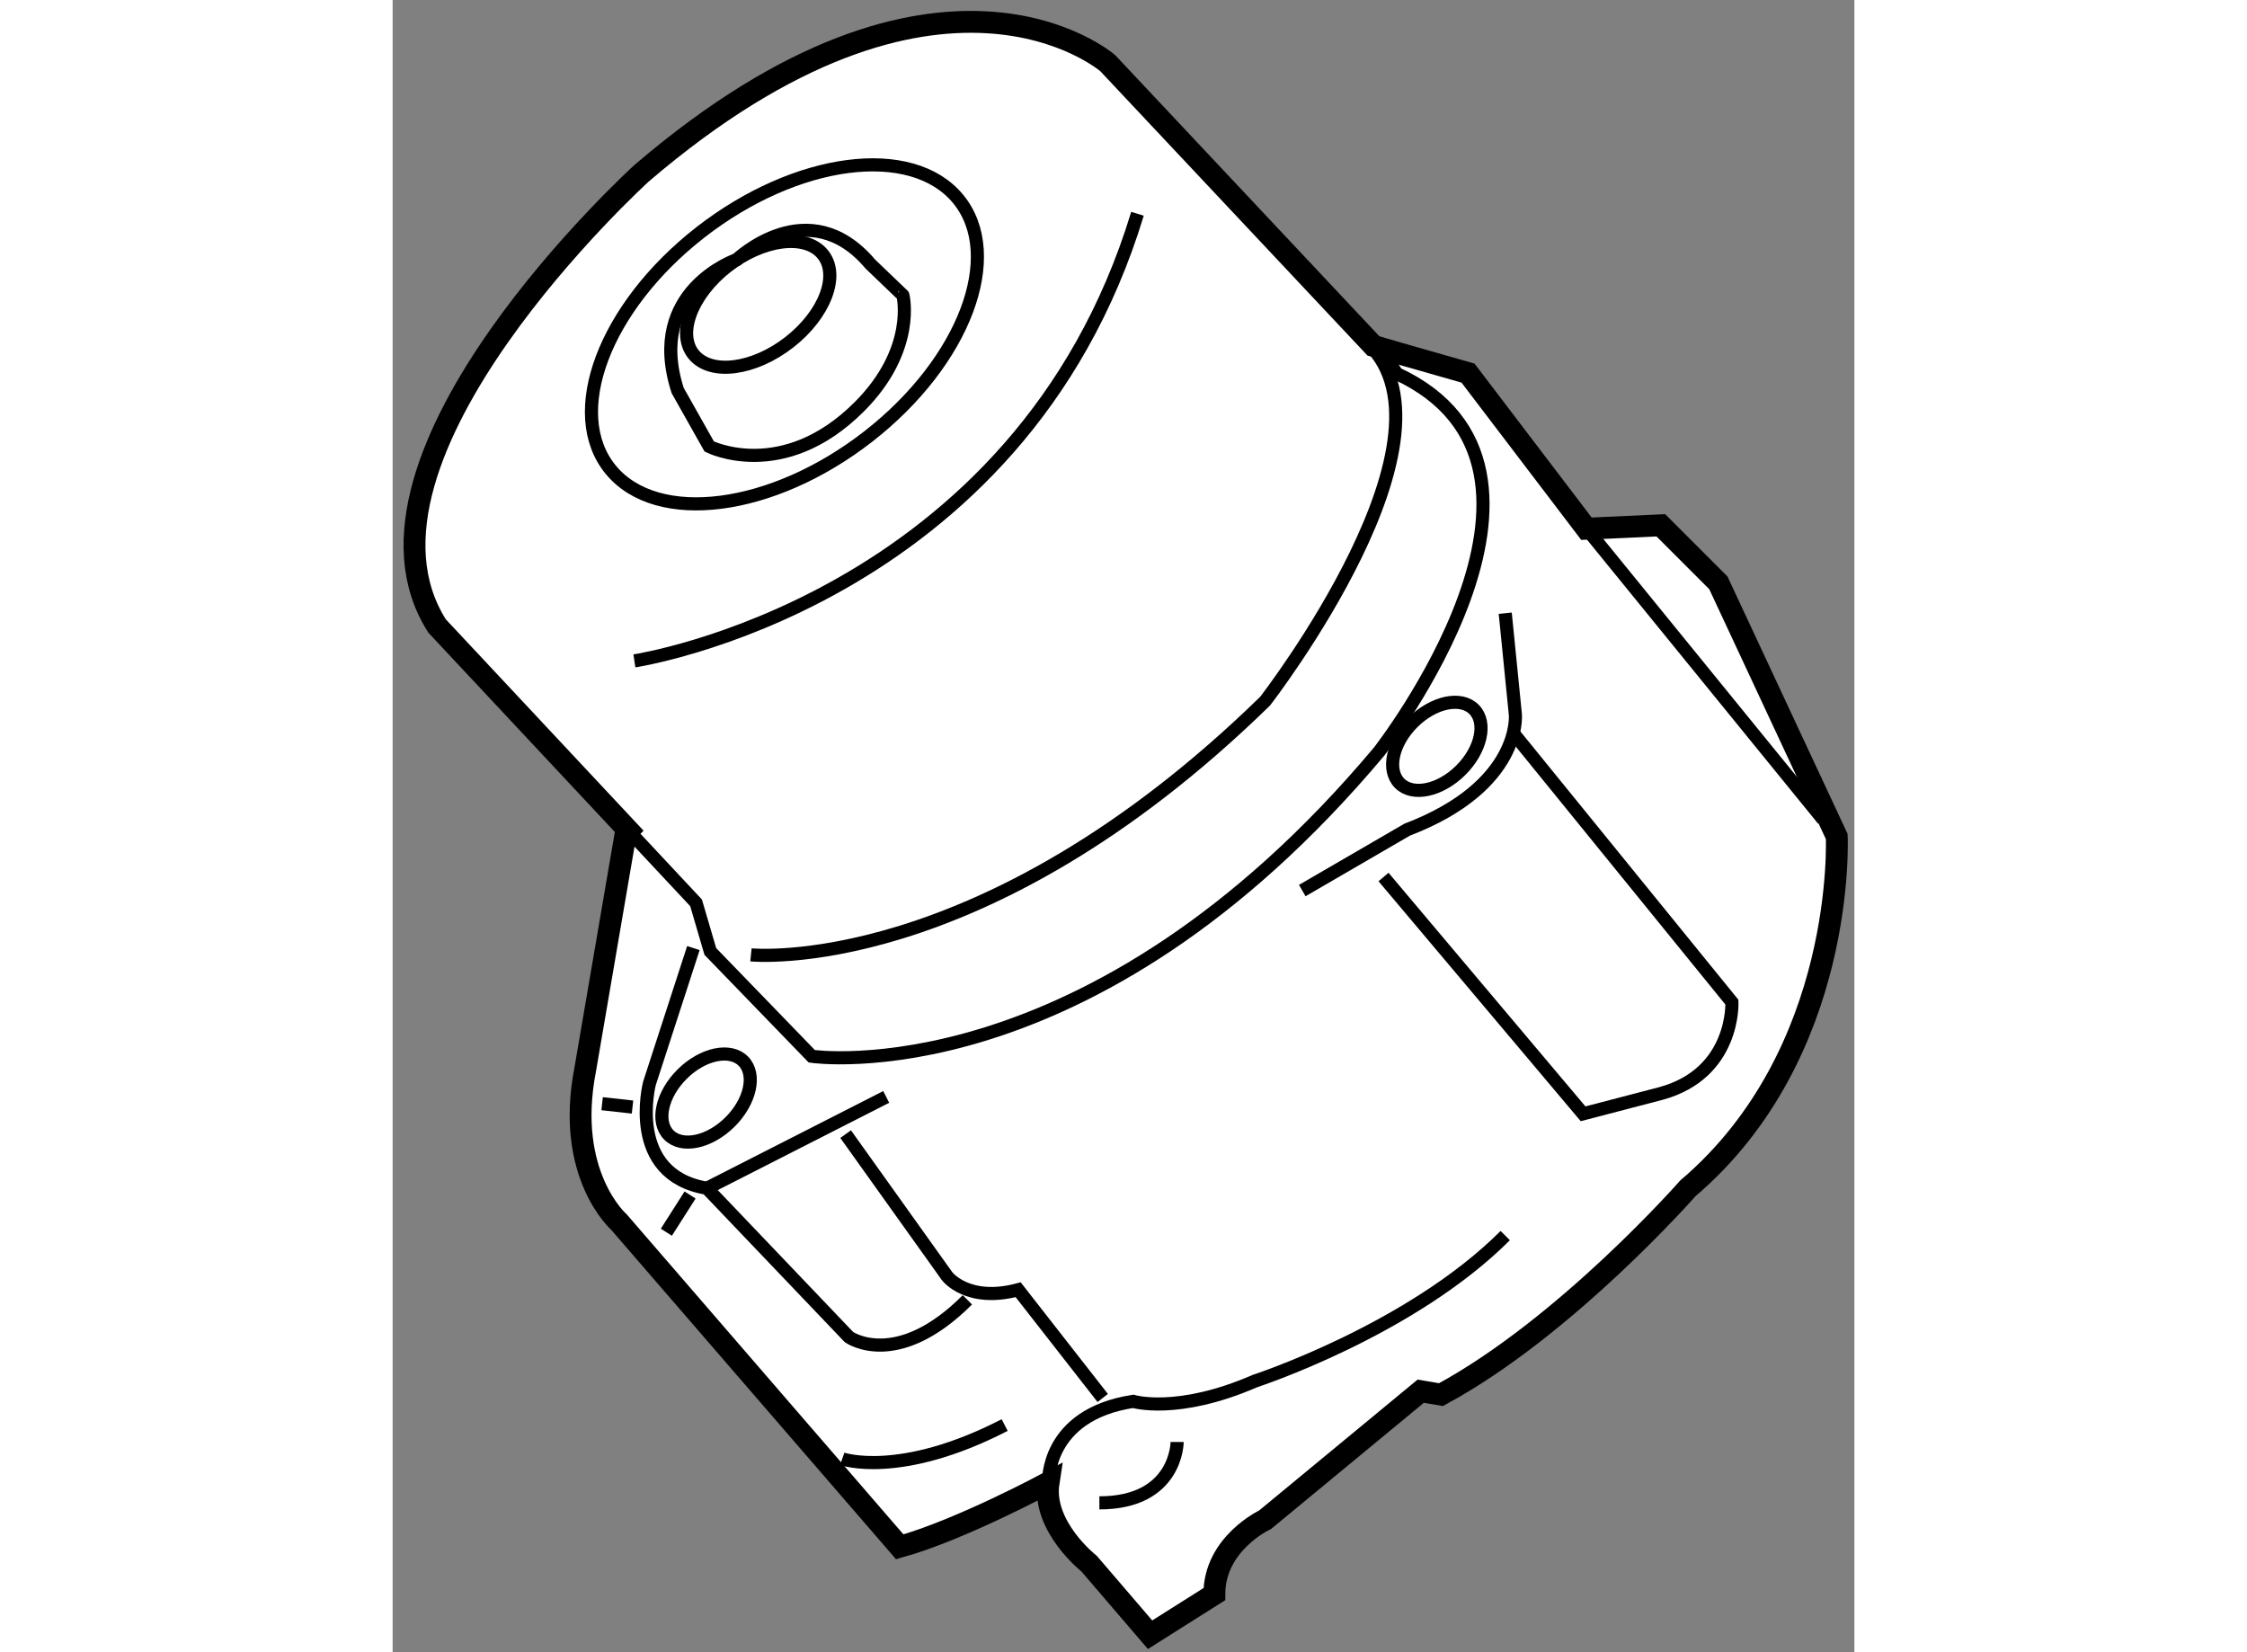 <?xml version="1.0" encoding="utf-8"?>
<!-- Generator: Adobe Illustrator 15.1.0, SVG Export Plug-In . SVG Version: 6.00 Build 0)  -->
<!DOCTYPE svg PUBLIC "-//W3C//DTD SVG 1.1//EN" "http://www.w3.org/Graphics/SVG/1.1/DTD/svg11.dtd">
<svg version="1.1" xmlns="http://www.w3.org/2000/svg" xmlns:xlink="http://www.w3.org/1999/xlink" x="0px" y="0px" width="244.8px"
	 height="180px" viewBox="80.905 2.856 33.423 37.778" enable-background="new 0 0 244.8 180" xml:space="preserve">
	
<rect x="80.905" y="2.856" width="33.423" height="37.778" fill="#808080" stroke="none"/>
	
<g><path fill="#FFFFFF" stroke="#000000" stroke-width="0.5" d="M86.235,21.904l-0.928,5.415c-0.464,2.397,0.773,3.48,0.773,3.48
			l6.42,7.425c1.392-0.387,3.403-1.47,3.403-1.47c-0.155,1.005,0.928,1.856,0.928,1.856l1.393,1.624l1.47-0.928
			c0-1.16,1.16-1.701,1.16-1.701l3.558-2.939l0.464,0.078c2.862-1.547,5.646-4.718,5.646-4.718c3.636-3.094,3.403-8.043,3.403-8.043
			l-2.707-5.801l-1.315-1.315l-1.701,0.078l-2.708-3.558l-1.624-0.464l-0.539-0.158L97.256,4.3c0,0-3.827-3.33-10.658,2.517
			c0,0-7.139,6.487-4.676,10.353l4.373,4.674L86.235,21.904z"></path><path fill="none" stroke="#000000" stroke-width="0.3" d="M86.295,21.844l1.548,1.655l0.326,1.112l2.32,2.397
			c0,0,6.334,0.937,12.967-6.961c0,0,5.073-6.484,0.408-8.649l-0.137-0.213l-0.396-0.421"></path><path fill="none" stroke="#000000" stroke-width="0.3" d="M91.783,12.835c-2.195,1.709-4.831,2.049-5.891,0.761
			s-0.143-3.718,2.051-5.428c2.196-1.709,4.833-2.05,5.893-0.762C94.896,8.696,93.976,11.125,91.783,12.835z"></path><path fill="none" stroke="#000000" stroke-width="0.3" d="M89.977,10.68c-0.814,0.635-1.792,0.761-2.187,0.284
			c-0.393-0.478-0.052-1.38,0.762-2.016c0.813-0.634,1.793-0.759,2.186-0.281C91.132,9.145,90.789,10.046,89.977,10.68z"></path><path fill="none" stroke="#000000" stroke-width="0.3" d="M86.433,17.967c0,0,8.799-1.321,11.503-10.223"></path><path fill="none" stroke="#000000" stroke-width="0.3" d="M91.573,12.159c-1.752,1.75-3.429,0.906-3.429,0.906l-0.721-1.279
			c-0.739-2.283,1.352-2.994,1.352-2.994s1.638-1.573,3.053,0.102l0.745,0.714C92.573,9.608,92.888,10.844,91.573,12.159z"></path><path fill="none" stroke="#000000" stroke-width="0.3" d="M89.098,24.689c0,0,5.259,0.541,11.756-5.801
			c0,0,4.784-6.171,2.244-8.275"></path><path fill="none" stroke="#000000" stroke-width="0.3" d="M106.345,16.877l0.232,2.32c0,0,0.154,1.625-2.476,2.63l-2.397,1.392"></path><path fill="none" stroke="#000000" stroke-width="0.3" d="M106.5,19.583l5.028,6.188c0,0,0.077,1.624-1.625,2.088l-1.778,0.464
			l-4.563-5.414"></path><line fill="none" stroke="#000000" stroke-width="0.3" x1="108.202" y1="14.943" x2="113.615" y2="21.595"></line><ellipse transform="matrix(-0.704 -0.71 0.71 -0.704 164.405 108.325)" fill="none" stroke="#000000" stroke-width="0.3" cx="104.772" cy="19.909" rx="0.774" ry="1.199"></ellipse><ellipse transform="matrix(-0.704 -0.71 0.71 -0.704 130.224 110.169)" fill="none" stroke="#000000" stroke-width="0.3" cx="88.066" cy="27.953" rx="0.774" ry="1.199"></ellipse><path fill="none" stroke="#000000" stroke-width="0.3" d="M87.782,24.534l-1.005,3.094c0,0-0.542,2.088,1.314,2.397l3.248,3.403
			c0,0,1.084,0.773,2.708-0.851"></path><line fill="none" stroke="#000000" stroke-width="0.3" x1="88.092" y1="30.025" x2="92.191" y2="27.937"></line><path fill="none" stroke="#000000" stroke-width="0.3" d="M91.263,28.788l2.32,3.248c0,0,0.464,0.619,1.625,0.31l1.933,2.475"></path><path fill="none" stroke="#000000" stroke-width="0.3" d="M95.904,36.754c0,0-0.078-1.547,1.934-1.856
			c0,0,1.005,0.309,2.784-0.464c0,0,3.558-1.16,5.723-3.326"></path><path fill="none" stroke="#000000" stroke-width="0.3" d="M98.843,35.827c0,0,0.001,1.392-1.778,1.392"></path><path fill="none" stroke="#000000" stroke-width="0.3" d="M91.185,36.213c0,0,1.315,0.464,3.714-0.773"></path><line fill="none" stroke="#000000" stroke-width="0.3" x1="87.164" y1="31.031" x2="87.706" y2="30.18"></line><line fill="none" stroke="#000000" stroke-width="0.3" x1="85.695" y1="28.092" x2="86.39" y2="28.169"></line></g>


</svg>